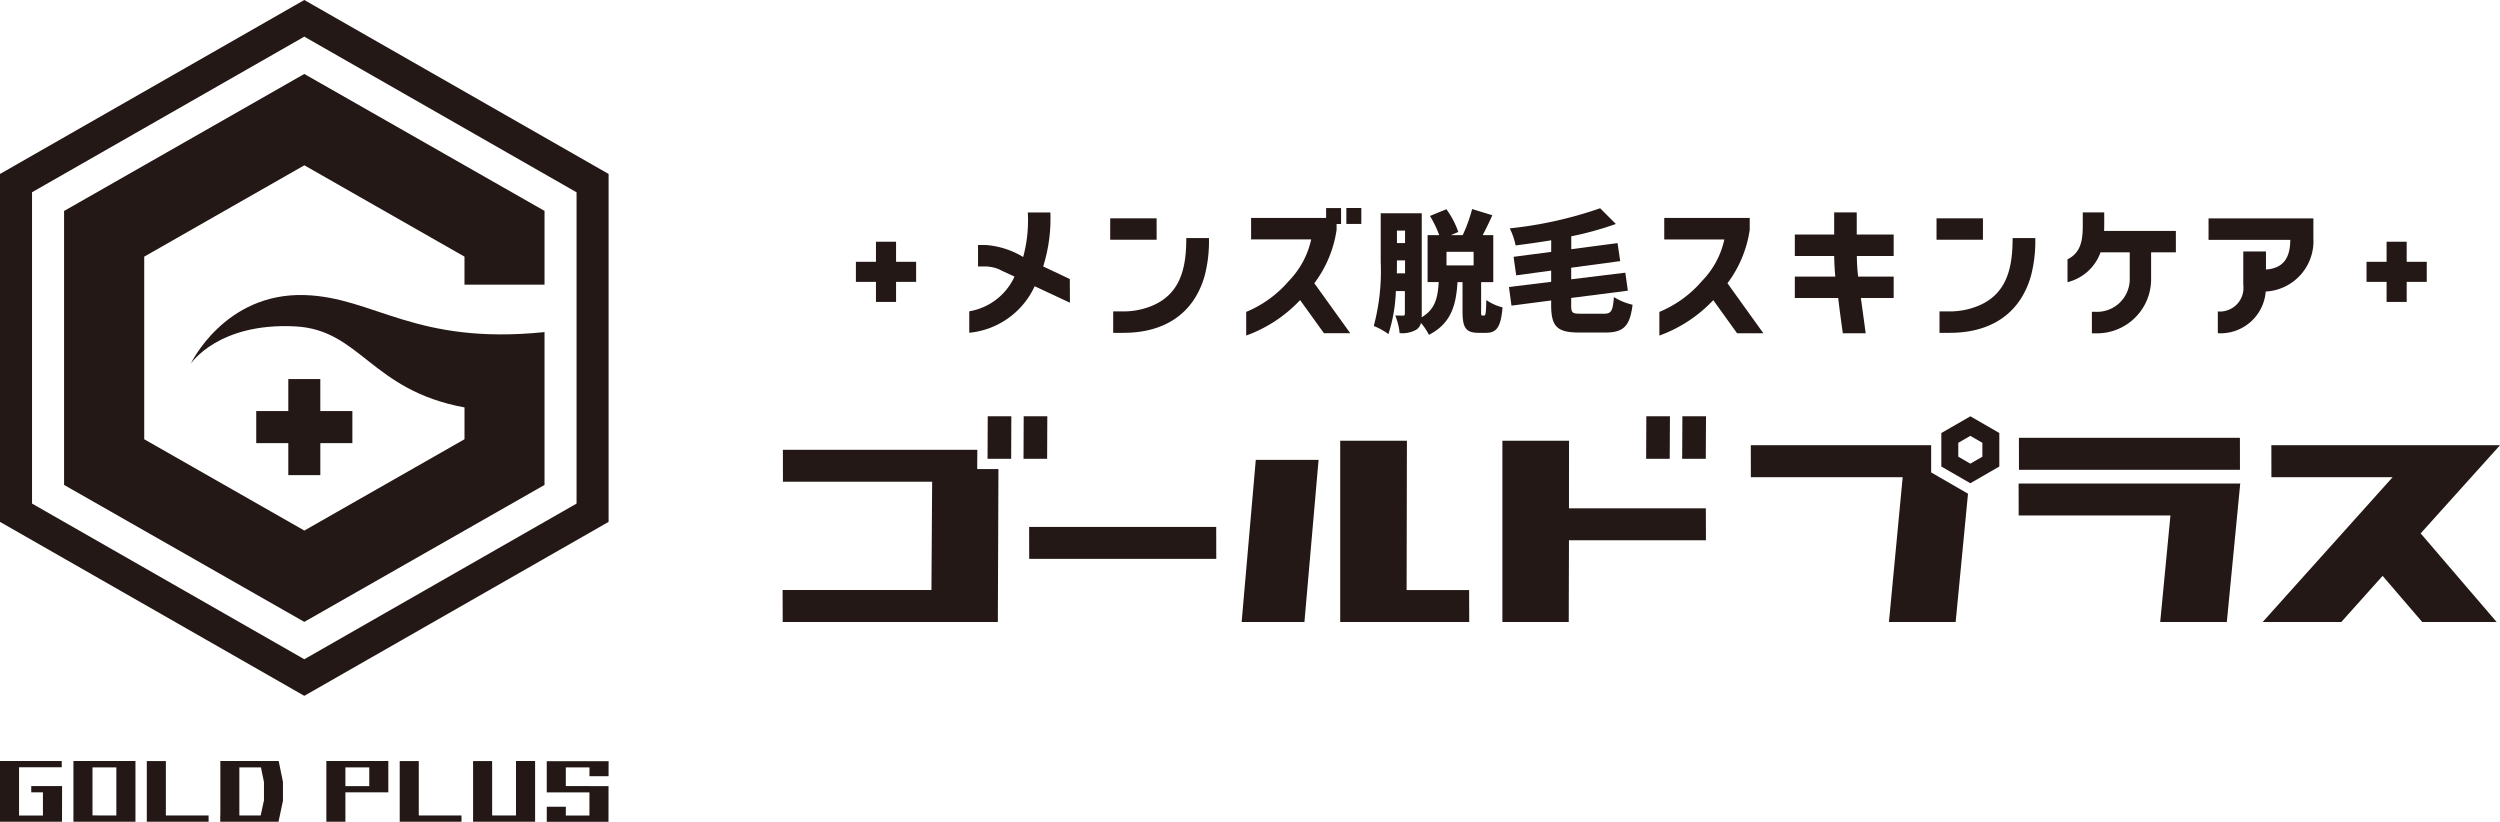 <svg id="_イヤー_1-2" xmlns="http://www.w3.org/2000/svg" width="216" height="71" viewBox="0 0 216 71">
  <g id="グループ_31019" data-name="グループ 31019">
    <g id="グループ_31011" data-name="グループ 31011">
      <g id="グループ_31009" data-name="グループ 31009">
        <path id="パス_157234" data-name="パス 157234" d="M52.583,15.03,26.291,0,0,15.03V45.09L26.291,60.12,52.583,45.09ZM49.815,43.509,26.291,56.959,2.768,43.509V16.61L26.291,3.166,49.815,16.615V43.509Z" fill="#231815"/>
        <path id="パス_157235" data-name="パス 157235" d="M52.471,30.853v-6.37L31.715,12.65,10.96,24.488v23.67L31.715,59.99,52.471,48.158V37.687h0V34.953c-11.224,1.147-14.719-3.023-20.75-3.2-6.915-.2-9.814,5.931-9.814,5.931s2.359-3.572,9.032-3.223c5.632.294,6.526,5.512,14.618,7v2.749L31.72,52.1,17.885,44.212V28.433L31.72,20.542l13.835,7.892v2.424h6.92Z" transform="translate(-5.424 -6.26)" fill="#231815"/>
        <path id="パス_157236" data-name="パス 157236" d="M46.6,65.58v2.768H43.83v2.768H46.6v2.768h2.768V71.116h2.768V68.348H49.366V65.58Z" transform="translate(-21.691 -32.831)" fill="#231815"/>
      </g>
      <g id="グループ_31010" data-name="グループ 31010" transform="translate(0 65.752)">
        <path id="パス_157237" data-name="パス 157237" d="M3.713,133.512H2.7v.546h1.01v2H1.647V131.89H5.334v-.54H0v5.243H5.359l.005-3.081H3.713Z" transform="translate(0 -131.35)" fill="#231815"/>
        <path id="パス_157238" data-name="パス 157238" d="M16.268,131.35H12.56v5.243h5.359V131.35H16.273Zm-2.061,4.7V131.9h2.061v4.157Z" transform="translate(-6.216 -131.35)" fill="#231815"/>
        <path id="パス_157239" data-name="パス 157239" d="M26.757,136.053v-4.7H25.11v5.243h5.339v-.54Z" transform="translate(-12.426 -131.35)" fill="#231815"/>
        <path id="パス_157240" data-name="パス 157240" d="M42.438,131.35H37.68v4.7h-.01v.546h5.036l.384-1.813v-1.621l-.369-1.813Zm-1,3.435-.273,1.268H39.322V131.9h1.864l.263,1.268v1.621Z" transform="translate(-18.642 -131.35)" fill="#231815"/>
        <path id="パス_157241" data-name="パス 157241" d="M59.528,131.35H55.82v5.243h1.647v-2.536h3.708V131.35Zm-2.061,2.167V131.9h2.061v1.621Z" transform="translate(-27.624 -131.35)" fill="#231815"/>
        <path id="パス_157242" data-name="パス 157242" d="M70.017,136.053v-4.7H68.37v5.243h5.339v-.54Z" transform="translate(-33.835 -131.35)" fill="#231815"/>
        <path id="パス_157243" data-name="パス 157243" d="M84.628,136.053H82.567v-4.7H80.92v5.243h5.359V131.35H84.628Z" transform="translate(-40.046 -131.35)" fill="#231815"/>
        <path id="パス_157244" data-name="パス 157244" d="M97.212,133.522H95.167V131.91h2.046l-.005.763h1.652l.005-1.3H93.52v2.7h3.687v2H95.167l.005-.763H93.525l-.005,1.3h5.334l.005-3.081H97.212Z" transform="translate(-46.281 -131.36)" fill="#231815"/>
      </g>
    </g>
    <g id="グループ_31018" data-name="グループ 31018" transform="translate(67.616 17.971)">
      <g id="グループ_31014" data-name="グループ 31014" transform="translate(0 17.997)">
        <path id="パス_157245" data-name="パス 157245" d="M178.365,93.493l-.005-2.763h16.164l.005,2.763Z" transform="translate(-157.059 -81.173)" fill="#231815"/>
        <path id="パス_157246" data-name="パス 157246" d="M214.71,93.267l1.222-14.007h5.425l-1.222,14.007Z" transform="translate(-175.048 -75.497)" fill="#231815"/>
        <path id="パス_157247" data-name="パス 157247" d="M231.57,91.649V75.99h5.763l-.025,12.9h5.4l.01,2.763Z" transform="translate(-183.392 -73.879)" fill="#231815"/>
        <path id="パス_157248" data-name="パス 157248" d="M259.31,91.649V75.99h5.758l-.005,5.839h11.825l.01,2.763H265.063l-.02,7.057Z" transform="translate(-197.12 -73.879)" fill="#231815"/>
        <path id="パス_157249" data-name="パス 157249" d="M347.665,78.253l-.005-2.763h19.094l.005,2.763Z" transform="translate(-240.842 -73.631)" fill="#231815"/>
        <path id="パス_157250" data-name="パス 157250" d="M359.844,95.271l.884-9.2H347.615l-.005-2.763h19.149L365.6,95.271Z" transform="translate(-240.818 -77.501)" fill="#231815"/>
        <path id="パス_157251" data-name="パス 157251" d="M403.14,92.03l-3.42-3.985-3.566,3.985H389.36l11.224-12.507H390.113l-.005-2.763h19.755l-6.854,7.617,6.561,7.653Z" transform="translate(-261.479 -74.26)" fill="#231815"/>
        <path id="パス_157252" data-name="パス 157252" d="M334.39,73.255v2.894l2.505,1.445,2.505-1.445V73.255L336.9,71.81Zm3.546,2.046-1.04.6-1.041-.6V74.1l1.041-.6,1.04.6Z" transform="translate(-234.275 -71.81)" fill="#231815"/>
        <path id="パス_157253" data-name="パス 157253" d="M153.005,79.2l.01-1.667h-16.8l.005,2.763h12.891l-.061,9.355H136.19l.01,2.763h18.588l.051-13.214Z" transform="translate(-136.19 -74.641)" fill="#231815"/>
        <g id="グループ_31012" data-name="グループ 31012" transform="translate(17.704)">
          <path id="パス_157254" data-name="パス 157254" d="M173.3,71.81h-2.041l-.015,3.672h2.041Z" transform="translate(-171.24 -71.81)" fill="#231815"/>
          <path id="パス_157255" data-name="パス 157255" d="M177.4,75.482h2.041l.015-3.672h-2.041Z" transform="translate(-174.288 -71.81)" fill="#231815"/>
        </g>
        <g id="グループ_31013" data-name="グループ 31013" transform="translate(74.611)">
          <path id="パス_157256" data-name="パス 157256" d="M285.956,71.81h-2.041l-.015,3.672h2.036Z" transform="translate(-283.9 -71.81)" fill="#231815"/>
          <path id="パス_157257" data-name="パス 157257" d="M290.06,75.482H292.1l.02-3.672h-2.041Z" transform="translate(-286.948 -71.81)" fill="#231815"/>
        </g>
        <path id="パス_157258" data-name="パス 157258" d="M317.383,79.109V76.76H301.8l.005,2.763h13.118L313.736,92.03H319.5l1.066-11.082Z" transform="translate(-218.147 -74.26)" fill="#231815"/>
      </g>
      <g id="グループ_31017" data-name="グループ 31017" transform="translate(6.334)">
        <g id="グループ_31015" data-name="グループ 31015" transform="translate(9.794)">
          <path id="パス_157259" data-name="パス 157259" d="M176.818,44.739l-3.046-1.424a6.958,6.958,0,0,1-5.652,4.021V45.482a5.258,5.258,0,0,0,3.91-3L171,42.006c-.146-.071-.3-.157-.465-.217a3.393,3.393,0,0,0-.975-.182h-.682V39.754h.682a7.278,7.278,0,0,1,3.218,1.035,12.06,12.06,0,0,0,.4-3.849h1.95a13.784,13.784,0,0,1-.621,4.667l2.3,1.086Z" transform="translate(-168.12 -36.556)" fill="#231815"/>
          <path id="パス_157260" data-name="パス 157260" d="M196.241,39.8H192.23V37.95h4.011V39.8Zm4.521-.146a11.812,11.812,0,0,1-.379,3.288c-.975,3.374-3.607,4.9-7.006,4.9h-.889V45.991h.768a6.478,6.478,0,0,0,2.622-.5c2.5-1.061,2.925-3.389,2.925-5.839h1.96Z" transform="translate(-180.052 -37.056)" fill="#231815"/>
          <path id="パス_157261" data-name="パス 157261" d="M224.486,47h-2.278l-2.061-2.864A11.958,11.958,0,0,1,215.49,47.2V45.156a9.774,9.774,0,0,0,3.692-2.682,7.426,7.426,0,0,0,1.924-3.581h-5.193V37.039h6.481v-.854h1.293v1.379H223.3v.5a10.111,10.111,0,0,1-1.924,4.617L224.481,47Zm.95-9.446h-1.293V36.18h1.293Z" transform="translate(-191.562 -36.18)" fill="#231815"/>
          <path id="パス_157262" data-name="パス 157262" d="M246.847,45.563c.126,0,.172-.172.192-1.339a4.342,4.342,0,0,0,1.4.631c-.136,1.717-.525,2.2-1.419,2.2h-.642c-1.157,0-1.394-.49-1.394-1.889v-2.49h-.434c-.126,1.965-.525,3.556-2.47,4.551a5.141,5.141,0,0,0-.687-1.03.954.954,0,0,1-.379.571,2.391,2.391,0,0,1-1.465.308,5.329,5.329,0,0,0-.379-1.52c.263.01.571.01.687.01s.146-.045.146-.172V43.447h-.778a13.738,13.738,0,0,1-.642,3.718,5.5,5.5,0,0,0-1.268-.7,18.424,18.424,0,0,0,.6-5.556V36.724h3.546v8.7a2.652,2.652,0,0,1-.01.288c1.212-.707,1.394-1.763,1.475-3.041h-.96V38.613h1.005a9.388,9.388,0,0,0-.8-1.657l1.419-.581a7.452,7.452,0,0,1,1.03,1.965l-.641.273H245a13.025,13.025,0,0,0,.813-2.253l1.748.535c-.273.606-.561,1.2-.833,1.717h.914v4.061h-1.051v2.48c0,.379.01.409.1.409h.146Zm-6.829-3.647V40.795h-.7v.116c0,.308,0,.652-.01,1.005Zm-.7-3.692V39.3h.7V38.224Zm6.622,1.829H243.6v1.177h2.344Z" transform="translate(-202.366 -36.269)" fill="#231815"/>
          <path id="パス_157263" data-name="パス 157263" d="M268.628,45.347c.652,0,.778-.227.879-1.44a5.265,5.265,0,0,0,1.611.662c-.227,1.808-.743,2.4-2.334,2.4h-2.3c-1.889,0-2.4-.525-2.4-2.369v-.4l-3.43.445-.217-1.611,3.647-.445v-.97l-3.021.409-.227-1.6L264.087,40v-1c-1.041.172-2.081.318-3.076.445a5.852,5.852,0,0,0-.505-1.475,34.673,34.673,0,0,0,7.809-1.738l1.359,1.359a28.563,28.563,0,0,1-3.854,1.066v1.111l4-.525.227,1.556-4.233.571v1l4.677-.571.217,1.556-4.895.626V44.6c0,.677.091.743.833.743h1.965Z" transform="translate(-213.807 -36.21)" fill="#231815"/>
          <path id="パス_157264" data-name="パス 157264" d="M295.156,47.846h-2.278l-2.061-2.864a11.957,11.957,0,0,1-4.657,3.061V46a9.774,9.774,0,0,0,3.692-2.682,7.34,7.34,0,0,0,1.924-3.581h-5.193V37.88h7.385v1.025a10.111,10.111,0,0,1-1.924,4.617l3.106,4.324Z" transform="translate(-226.536 -37.021)" fill="#231815"/>
          <path id="パス_157265" data-name="パス 157265" d="M317.877,44.33h-2.839c.136,1.01.283,2.036.414,3.046h-1.975c-.136-1.01-.283-2.036-.4-3.046H309.33V42.476h3.5c-.061-.586-.086-1.182-.1-1.778h-3.4V38.844h3.4V36.93h1.95v1.914h3.192V40.7h-3.182a16.006,16.006,0,0,0,.111,1.778h3.071V44.33Z" transform="translate(-238.002 -36.551)" fill="#231815"/>
          <path id="パス_157266" data-name="パス 157266" d="M337.581,39.8H333.57V37.95h4.011V39.8Zm4.521-.146a11.813,11.813,0,0,1-.379,3.288c-.975,3.374-3.607,4.9-7.006,4.9h-.889V45.991h.768a6.478,6.478,0,0,0,2.622-.5c2.5-1.061,2.925-3.389,2.925-5.839h1.96Z" transform="translate(-249.998 -37.056)" fill="#231815"/>
          <path id="パス_157267" data-name="パス 157267" d="M365.335,40.38H363.2v2.4a4.676,4.676,0,0,1-4.763,4.6h-.354V45.522h.354a2.826,2.826,0,0,0,2.915-2.743v-2.4h-2.521a4.066,4.066,0,0,1-2.854,2.581V40.986c1.233-.611,1.318-1.793,1.318-3.021V36.93h1.854c0,.535.01,1.071-.01,1.6h6.2V40.38Z" transform="translate(-261.088 -36.551)" fill="#231815"/>
          <path id="パス_157268" data-name="パス 157268" d="M389.157,39.672a4.358,4.358,0,0,1-4.117,4.607A3.918,3.918,0,0,1,381,47.886h-.1V46A2.041,2.041,0,0,0,383.1,43.7V40.814h1.96v1.561c1.571-.1,2.1-1.1,2.1-2.561H380.1V37.96h9.057v1.707Z" transform="translate(-273.025 -37.061)" fill="#231815"/>
        </g>
        <g id="グループ_31016" data-name="グループ 31016" transform="translate(0 2.915)">
          <path id="パス_157269" data-name="パス 157269" d="M150.463,41.95v1.733H148.73v1.733h1.733v1.733H152.2V45.415h1.733V43.683H152.2V41.95Z" transform="translate(-148.73 -41.95)" fill="#231815"/>
          <path id="パス_157270" data-name="パス 157270" d="M408.853,41.95v1.733H407.12v1.733h1.733v1.733h1.738V45.415h1.733V43.683H410.59V41.95Z" transform="translate(-276.602 -41.95)" fill="#231815"/>
        </g>
      </g>
    </g>
  </g>
</svg>
